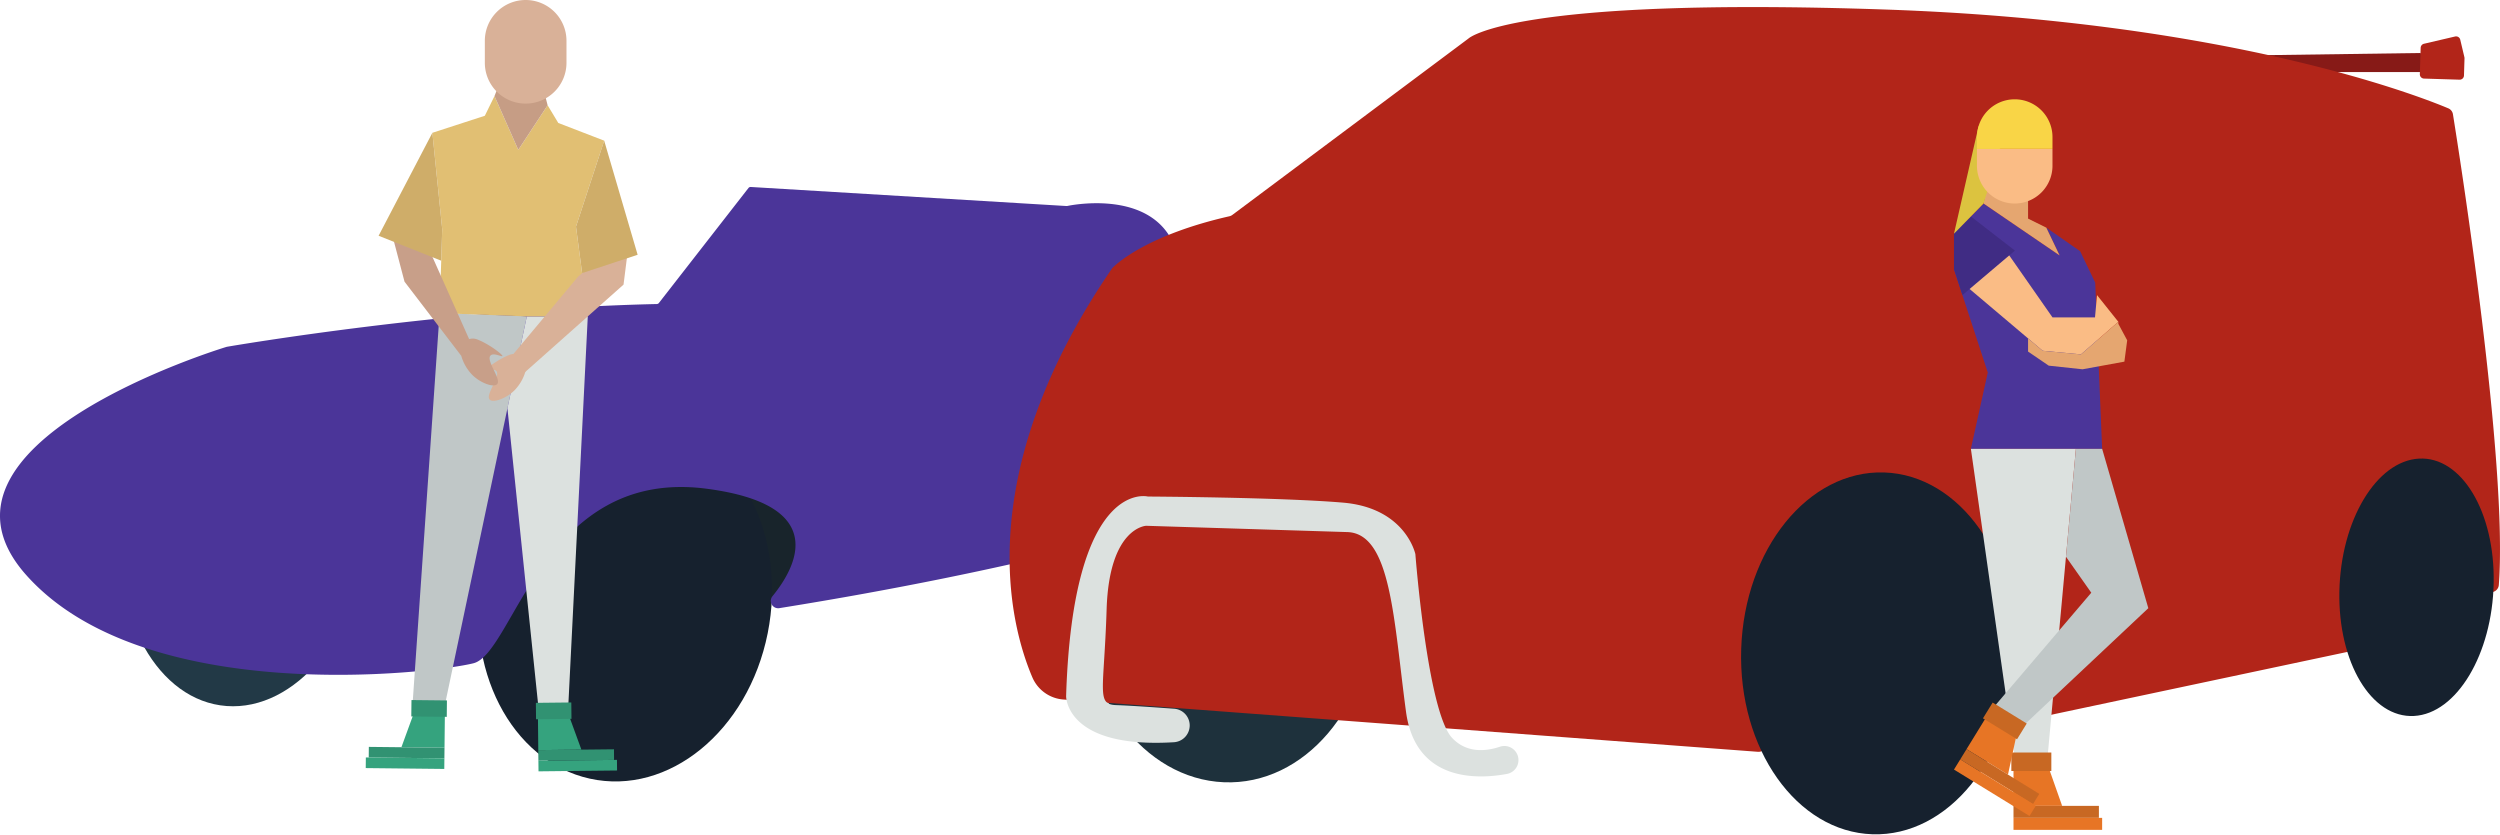 <svg xmlns="http://www.w3.org/2000/svg" xmlns:xlink="http://www.w3.org/1999/xlink" width="1000" height="334" viewBox="0 0 1000 334"><defs><clipPath id="clip-Multi-car-insurance-adrian-flux"><rect width="1000" height="334"></rect></clipPath></defs><g id="Multi-car-insurance-adrian-flux" clip-path="url(#clip-Multi-car-insurance-adrian-flux)"><path id="Path_41" data-name="Path 41" d="M31.175,41.942l25.227-3,16.519-44.3L43.938-19.474H5.5L-14.475-6.411.843,49.451Z" transform="translate(257.146 201.446)" fill="#18242b"></path><path id="Path_42" data-name="Path 42" d="M20.726,18.766,13.819,29.876,5.859,34.5S-10.209-8.864-9.607-8.713,21.776-1.806,21.776-1.806Z" transform="translate(537.436 161.704)" fill="#18242b"></path><path id="Path_43" data-name="Path 43" d="M79.062,57.729C86.883,18.642,67.7-18.7,36.212-25.675S-27.143-6.617-34.964,32.471s11.366,76.43,42.853,83.4S71.241,96.816,79.062,57.729" transform="translate(228.014 195.584)" fill="#16212e"></path><path id="Path_44" data-name="Path 44" d="M68.147,51.423c4.056-39.51-14.87-73.179-42.276-75.2S-27.036,4.581-31.094,44.091s14.873,73.179,42.276,75.2,52.91-28.361,56.966-67.871" transform="translate(79.459 163.12)" fill="#223946"></path><path id="Path_45" data-name="Path 45" d="M54.674,38.818C59.711,13.052,46.1-11.985,24.285-17.1S-19.3-5.479-24.339,20.287s8.572,50.8,30.389,55.922S49.638,64.584,54.674,38.818" transform="translate(494.043 165.902)" fill="#223946"></path><path id="Path_46" data-name="Path 46" d="M212.889,115.053a2.945,2.945,0,0,1-2.753-4.765c9.5-11.653,23.151-36.523-26.365-43.01-65.323-8.559-77.033,65.771-93.252,69.823S-41.021,154.885-88.324,101.846C-135.03,49.472-11.306,11.479-8.2,10.533c.044-.013.079-.019.123-.028,2.646-.454,89.168-15.27,171.957-17.1a1.085,1.085,0,0,0,.833-.419L200.535-53a1.089,1.089,0,0,1,.924-.419L327.776-45.8a1.069,1.069,0,0,0,.284-.022c2.523-.524,39.879-7.746,44.786,23.057a1.1,1.1,0,0,0,.981.924l34.063,3.018a1.094,1.094,0,0,1,.918.687l4.409,11.221a1.086,1.086,0,0,0,1.107.688c6.613-.577,51.863-3.431,63.863,25.264a1.067,1.067,0,0,0,.688.624c1.873.555,8.521,2.816,8.521,7.074,0,4.131-8.146,5.446-10.852,5.768a1.079,1.079,0,0,0-.949.937c-.517,4.043-3.86,21.537-23.64,31.37a1.092,1.092,0,0,1-1.511-1.337c2.085-6.03,6.758-21.433,1.965-26.226-5.749-5.749-35.984-3.52-56.471,31.7a15.471,15.471,0,0,1-8.651,6.919c-18.244,5.872-78.007,23.725-174.4,39.185" transform="translate(98.847 128.209)" fill="#4b3599"></path><path id="Path_47" data-name="Path 47" d="M8.957,106.23H-4.159L6.6-49.324s33.839,1.047,34.89,1.312Z" transform="translate(169.238 174.582)" fill="#c0c7c7"></path><path id="Path_49" data-name="Path 49" d="M5.294,0H29.688L21.819,157.128h-11.8L-2.458,36.75Z" transform="translate(205.429 126.569)" fill="#dce1df"></path><path id="Path_50" data-name="Path 50" d="M42.456,60.192,37.735,24.256,49.016-10.111l-18.364-7.08-4.267-7.083L14.65-6.436,5.132-27.948l-3.86,7.872-20.985,6.818L-15.777,25.3l-1.05,33.578,34.89,1.312Z" transform="translate(192.662 66.377)" fill="#e1bf73"></path><path id="Path_51" data-name="Path 51" d="M31.888,0,30.182,13.511l-40,35.542-4.986-6.689,26.756-32,6.3-5.51-.262-3.8Z" transform="translate(219.232 100.337)" fill="#d9b198"></path><path id="Path_52" data-name="Path 52" d="M.005,4.784c.18.4,3.532-1.482,4.74-.233C6.7,6.578.3,13.992,2.1,16c1.309,1.463,6.585-.347,9.963-3.709a18.013,18.013,0,0,0,4.608-8.449A4.979,4.979,0,0,0,15.26-.877c-.025-.025-.054-.05-.082-.076a4.936,4.936,0,0,0-5.077-.94C5.307-.061-.235,4.251.005,4.784" transform="translate(193.749 143.817)" fill="#d9b198"></path><path id="Path_53" data-name="Path 53" d="M11.466,4.784c-.18.4-3.532-1.482-4.74-.23C4.767,6.578,11.176,14,9.372,16,8.063,17.468,2.787,15.658-.591,12.3A18.013,18.013,0,0,1-5.2,3.847,4.979,4.979,0,0,1-3.789-.877c.025-.025.054-.05.082-.076a4.936,4.936,0,0,1,5.077-.94c4.794,1.832,10.335,6.143,10.1,6.676" transform="translate(189.492 137.653)" fill="#c89f89"></path><path id="Path_55" data-name="Path 55" d="M20.786,27.606,4.907-7.964-9.651-12.818-5.059,4.628,17.644,34.3Z" transform="translate(166.866 108.038)" fill="#c89f89"></path><path id="Path_56" data-name="Path 56" d="M7.7,0,21.082,45.644-1.13,52.976-3.577,34.363Z" transform="translate(233.973 56.268)" fill="#cfad69"></path><path id="Path_57" data-name="Path 57" d="M14.691,0-6.821,41.184l25.053,9.972.394-12.6Z" transform="translate(158.259 53.12)" fill="#cfad69"></path><path id="Path_58" data-name="Path 58" d="M14.512,5.374,12.834-1.183-5.092-2.5-6.738,1.7,2.78,23.211Z" transform="translate(204.533 36.729)" fill="#c69d85"></path><path id="Path_59" data-name="Path 59" d="M11.152,28.3h0a16.329,16.329,0,0,0,16.33-16.33V3.188a16.329,16.329,0,0,0-16.33-16.33h0A16.329,16.329,0,0,0-5.178,3.188v8.786A16.329,16.329,0,0,0,11.152,28.3" transform="translate(199.111 13.142)" fill="#d9b198"></path><path id="Path_61" data-name="Path 61" d="M.112,10.635l17.241-.189L11.743-4.938-.052-4.809Z" transform="translate(215.203 289.411)" fill="#35a37e"></path><path id="Path_62" data-name="Path 62" d="M20.7,2.9l-30.269.331-.047-4.248L20.66-1.347Z" transform="translate(224.927 301.062)" fill="#319272"></path><path id="Path_63" data-name="Path 63" d="M21.488,2.9l-31.421.344L-9.977-1l31.421-.344Z" transform="translate(225.338 305.296)" fill="#35a37e"></path><path id="Path_64" data-name="Path 64" d="M.047,4.587l14.176-.155L14.154-2.13-.022-1.975Z" transform="translate(214.369 283.113)" fill="#319272"></path><path id="Path_65" data-name="Path 65" d="M11.777,10.635l-17.245-.189L.146-4.938l11.795.129Z" transform="translate(166.029 288.45)" fill="#35a37e"></path><path id="Path_66" data-name="Path 66" d="M0,2.9l30.269.331.047-4.248L.044-1.347Z" transform="translate(147.489 300.1)" fill="#319272"></path><path id="Path_67" data-name="Path 67" d="M0,2.9l31.421.344L31.465-1,.044-1.347Z" transform="translate(146.294 304.335)" fill="#35a37e"></path><path id="Path_68" data-name="Path 68" d="M9.683,4.587-4.5,4.433l.073-6.563,14.176.155Z" transform="translate(169.02 282.15)" fill="#319272"></path><path id="Path_69" data-name="Path 69" d="M56.542,0-26.051,1.157l-.2,6.449,87.636.019Z" transform="translate(911.659 21.197)" fill="#871a17"></path><path id="Path_70" data-name="Path 70" d="M79.405,51.159C80.332,11.126,55.062-22.4,22.96-23.714s-58.874,30.064-59.8,70.1S-12.5,119.935,19.6,121.257s58.877-30.064,59.8-70.1" transform="translate(469.972 191.645)" fill="#1e313c"></path><path id="Path_71" data-name="Path 71" d="M372.182,174.718,221.753,206.647A3.114,3.114,0,0,1,218,203.4c1.246-18.2,3.8-90.537-34.029-91.72-38.989-1.217-51.939,85.251-54.121,102.386a3.109,3.109,0,0,1-3.324,2.706l-277.837-20.919a14.669,14.669,0,0,1-12.4-8.89c-8.941-20.994-24.9-80.631,31.793-163.4a3.051,3.051,0,0,1,.35-.429c1.684-1.7,13.971-13.132,46.688-20.578a3.16,3.16,0,0,0,1.173-.539L10.725-68.528s17.339-16.784,167-11.6c137.256,4.753,213.293,34.6,224.955,39.513a3.091,3.091,0,0,1,1.854,2.362c2.548,15.832,22.082,139.48,18.348,188.287a3.115,3.115,0,0,1-6.222-.24c.069-13.157-1.58-46.186-19.919-46.76-20.345-.634-21.982,55.982-22.092,68.666a3.118,3.118,0,0,1-2.469,3.021" transform="translate(576.643 83.95)" fill="#b22519"></path><path id="Path_72" data-name="Path 72" d="M74.935,50.645c1.293-39.964-22.209-73.157-52.5-74.138S-33.449,7.13-34.742,47.094s22.209,73.157,52.494,74.138,55.89-30.623,57.183-70.587" transform="translate(731.225 212.474)" fill="#16212e"></path><path id="Path_73" data-name="Path 73" d="M42.16,34.022C42.708,5.594,29.336-16.7,12.294-15.769S-19.01,8.959-19.559,37.387-6.736,88.105,10.307,87.175,41.611,62.45,42.16,34.022" transform="translate(955.308 199.211)" fill="#16212e"></path><path id="Path_74" data-name="Path 74" d="M33.749,62.954a6.723,6.723,0,0,1-6.3,6.263c-43.461,2.662-43.115-18.44-43.115-18.44,2.734-87.566,32.729-79.833,32.729-79.833s52.989.293,78.061,2.438S124.037-6.012,124.037-6.012s4.825,63,14.69,73.5c5.929,6.311,13.8,5.32,19.143,3.523a5.633,5.633,0,1,1,2.832,10.88c-11.322,2.122-36.583,3.529-40.418-24.914C115.32,20.129,114.358-14.3,96.792-14.845L16.353-17.359S1.559-16.8.534,16.036s-4.248,38.088,3.9,38.343c5.245.164,16.078.924,23.12,1.444a6.709,6.709,0,0,1,6.2,7.131" transform="translate(442.114 227.674)" fill="#dce1df"></path><path id="Path_75" data-name="Path 75" d="M11.041.905,12.7,7.913a1.81,1.81,0,0,1,.044.451l-.214,6.878A1.717,1.717,0,0,1,10.754,16.9L-3.46,16.462A1.722,1.722,0,0,1-5.125,14.69l.331-10.537A1.715,1.715,0,0,1-3.467,2.532L8.978-.375A1.721,1.721,0,0,1,11.041.905" transform="translate(973.061 14.973)" fill="#b22519"></path><path id="Path_77" data-name="Path 77" d="M4.615,67.015l6.758-30.538L-2.143-4.8V-19.047L9.687-31.116,40.1-10.355,34.79-21.462l13.52,9.417L54.347.506l2.775,66.509Z" transform="translate(783.736 112.523)" fill="#4b3599"></path><path id="Path_78" data-name="Path 78" d="M28.685,0h-42L4.787,127.464,17.1,126.016Z" transform="translate(801.671 179.539)" fill="#dce1df"></path><path id="Path_79" data-name="Path 79" d="M23,0H33.5L51.968,63.734-2.658,115.092l-8.02-10.8L29.154,57.546,19.03,43.159Z" transform="translate(807.359 179.539)" fill="#c0c7c7"></path><path id="Path_80" data-name="Path 80" d="M0,11.9l19.458,0L13.315-5.527H0Z" transform="translate(805.399 310.446)" fill="#e77525"></path><path id="Path_81" data-name="Path 81" d="M23.329,3.274l-34.161,0V-1.517l34.161,0Z" transform="translate(816.231 323.866)" fill="#c86823"></path><path id="Path_82" data-name="Path 82" d="M0,0V4.795l35.457,0L35.46,0Z" transform="translate(805.399 327.14)" fill="#e77525"></path><path id="Path_83" data-name="Path 83" d="M0,5.059l16,0v-7.4H0Z" transform="translate(804.536 303.348)" fill="#c86823"></path><path id="Path_84" data-name="Path 84" d="M4.615,0,22.232,13.665l-21,17.8L-2.143,21.139V6.9Z" transform="translate(783.736 86.579)" fill="#402c84"></path><path id="Path_85" data-name="Path 85" d="M17.146,13.848l-7.3-3.62V-2.81L-6.031-6.43-7.961,4.192,22.457,24.953Z" transform="translate(801.382 77.214)" fill="#e5a670"></path><path id="Path_86" data-name="Path 86" d="M10.822,0l17.3,24.785H45.126l.807-8.912,8.528,10.682L39.493,39.592,24.2,38.141-5.025,13.432Z" transform="translate(792.875 102.167)" fill="#fabc85"></path><path id="Path_87" data-name="Path 87" d="M24.66.549l3.542,6.6-1.126,8.531-16.74,3.059L-3.181,17.286l-8.269-5.633V6.384L-5.6,11.332,9.693,12.779,24.66-.255Z" transform="translate(822.676 128.977)" fill="#e5a670"></path><path id="Path_88" data-name="Path 88" d="M6.717,0-3.119,43.033,8.711,30.96,15.469,9.114Z" transform="translate(784.712 50.445)" fill="#dcc33f"></path><path id="Path_89" data-name="Path 89" d="M20.631,4.6A15.106,15.106,0,0,1,5.524,19.711h0A15.105,15.105,0,0,1-9.579,4.6V-2.138h30.21Z" transform="translate(800.362 61.697)" fill="#fabc85"></path><path id="Path_90" data-name="Path 90" d="M10.316,0h0A15.106,15.106,0,0,1,25.423,15.106v4.731H-4.79V15.106A15.106,15.106,0,0,1,10.316,0" transform="translate(795.571 39.722)" fill="#f9d546"></path><path id="Path_92" data-name="Path 92" d="M0,10.14l16.579,10.19L20.471,2.265,9.13-4.708Z" transform="translate(786.613 289.524)" fill="#e77525"></path><path id="Path_93" data-name="Path 93" d="M19.877,15-9.229-2.883l2.514-4.084,29.1,17.888Z" transform="translate(793.33 306.63)" fill="#c86823"></path><path id="Path_94" data-name="Path 94" d="M20.631,15.468-9.579-3.1l2.51-4.084,30.21,18.566Z" transform="translate(791.171 310.929)" fill="#e77525"></path><path id="Path_95" data-name="Path 95" d="M0,4.31l13.63,8.376,3.879-6.307L3.879-2Z" transform="translate(793.18 283.024)" fill="#c86823"></path><path id="Path_96" data-name="Path 96" d="M31.622,17.966" transform="translate(24.647 214.63)" fill="#212633"></path></g></svg>